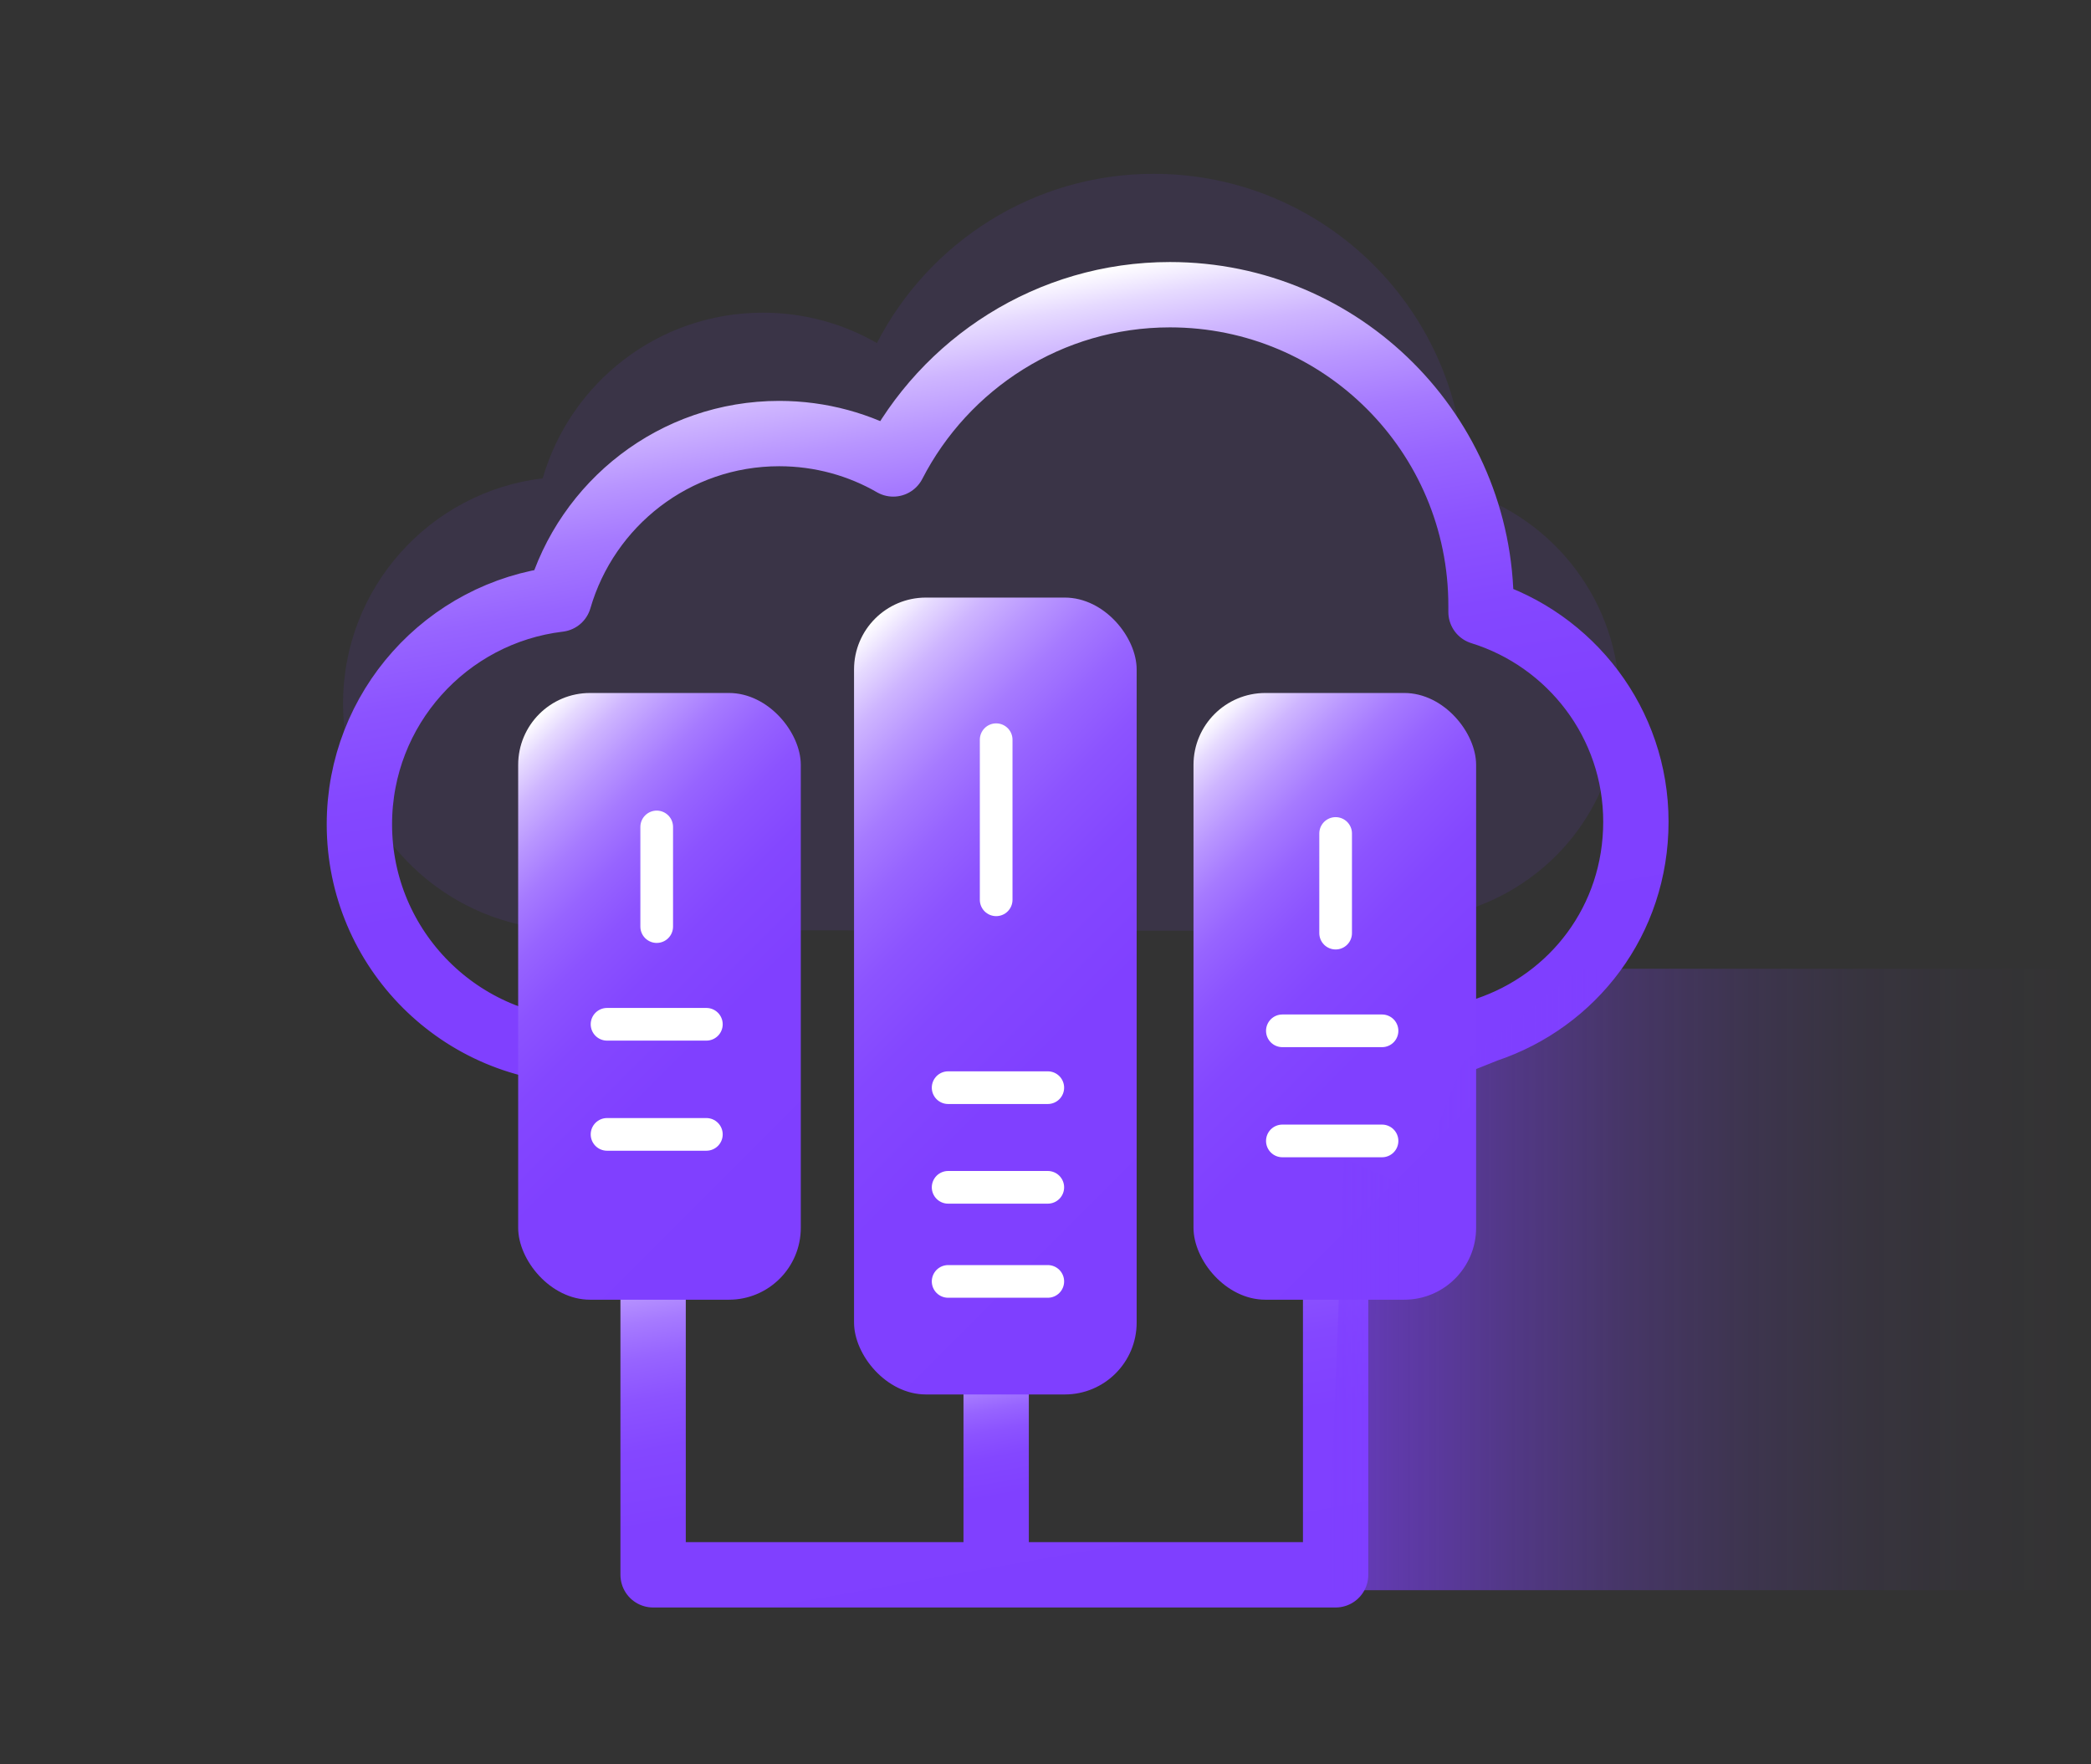 <?xml version="1.0" encoding="UTF-8"?><svg id="_图层_1" xmlns="http://www.w3.org/2000/svg" xmlns:xlink="http://www.w3.org/1999/xlink" viewBox="0 0 64 54"><rect x="0" y="0" width="64" height="54" fill="#333333" stroke="none"/><defs><style>.cls-1{stroke:#fff;}.cls-1,.cls-2,.cls-3,.cls-4{fill:none;stroke-linecap:round;stroke-linejoin:round;}.cls-5{fill:#7f3fff;opacity:.1;}.cls-2{stroke:url(#_未命名的渐变_12);}.cls-2,.cls-3,.cls-4{stroke-width:2px;}.cls-3{stroke:url(#_未命名的渐变_12-2);}.cls-4{stroke:url(#_未命名的渐变_12-3);}.cls-6{fill:url(#_未命名的渐变_11);}.cls-7{fill:url(#_未命名的渐变_12-6);}.cls-8{fill:url(#_未命名的渐变_12-4);}.cls-9{fill:url(#_未命名的渐变_12-5);}</style><linearGradient id="_未命名的渐变_12" x1="31.19" y1="48.89" x2="29.79" y2="40.95" gradientUnits="userSpaceOnUse"><stop offset="0" stop-color="#7f3fff"/><stop offset=".39" stop-color="#8040ff"/><stop offset=".54" stop-color="#8447ff"/><stop offset=".64" stop-color="#8c53ff"/><stop offset=".72" stop-color="#9764ff"/><stop offset=".79" stop-color="#a67aff"/><stop offset=".85" stop-color="#b895ff"/><stop offset=".91" stop-color="#ceb5ff"/><stop offset=".96" stop-color="#e6daff"/><stop offset="1" stop-color="#fff"/></linearGradient><linearGradient id="_未命名的渐变_12-2" x1="32.31" y1="35.24" x2="27.73" y2="9.29" xlink:href="#_未命名的渐变_12"/><linearGradient id="_未命名的渐变_12-3" x1="31.75" y1="50.82" x2="29.04" y2="35.49" xlink:href="#_未命名的渐变_12"/><linearGradient id="_未命名的渐变_12-4" x1="26.34" y1="36.66" x2="14.02" y2="24.34" xlink:href="#_未命名的渐变_12"/><linearGradient id="_未命名的渐变_12-5" x1="47.01" y1="36.66" x2="34.69" y2="24.34" xlink:href="#_未命名的渐变_12"/><linearGradient id="_未命名的渐变_12-6" x1="38.08" y1="38.1" x2="22.85" y2="22.87" xlink:href="#_未命名的渐变_12"/><linearGradient id="_未命名的渐变_11" x1="40.64" y1="39.16" x2="63.64" y2="39.16" gradientUnits="userSpaceOnUse"><stop offset="0" stop-color="#7f3fff" stop-opacity=".7"/><stop offset=".1" stop-color="#7f3fff" stop-opacity=".57"/><stop offset=".25" stop-color="#7f3fff" stop-opacity=".4"/><stop offset=".4" stop-color="#7f3fff" stop-opacity=".25"/><stop offset=".55" stop-color="#7f3fff" stop-opacity=".14"/><stop offset=".7" stop-color="#7f3fff" stop-opacity=".06"/><stop offset=".85" stop-color="#7f3fff" stop-opacity=".02"/><stop offset="1" stop-color="#7f3fff" stop-opacity="0"/></linearGradient></defs><path class="cls-5" d="M17.44,28.47c-3.83,0-6.94-3.11-6.94-6.94,0-3.55,2.67-6.48,6.11-6.89,.85-2.93,3.54-5.07,6.74-5.07,1.27,0,2.47,.34,3.49,.93,1.58-3.07,4.78-5.18,8.47-5.18,5.26,0,9.52,4.26,9.52,9.52,0,.06,0,.13,0,.19,2.74,.85,4.74,3.4,4.74,6.42s-1.92,5.48-4.58,6.37l-1.68,.67"/><line class="cls-2" x1="30.49" y1="41.84" x2="30.49" y2="48"/><path class="cls-3" d="M17.94,32.17c-3.83,0-6.94-3.11-6.94-6.94,0-3.55,2.67-6.48,6.11-6.89,.85-2.93,3.54-5.07,6.74-5.07,1.27,0,2.47,.34,3.49,.93,1.58-3.07,4.78-5.18,8.47-5.18,5.26,0,9.52,4.26,9.52,9.52,0,.06,0,.13,0,.19,2.74,.85,4.74,3.4,4.74,6.42s-1.92,5.48-4.58,6.37l-1.68,.67"/><polyline class="cls-4" points="19.99 38.11 19.99 48.2 40.88 48.2 40.88 38.57"/><rect class="cls-8" x="15.86" y="21.21" width="8.65" height="18.57" rx="2.2" ry="2.2"/><rect class="cls-9" x="36.53" y="21.21" width="8.65" height="18.57" rx="2.2" ry="2.2"/><rect class="cls-7" x="26.14" y="18.29" width="8.65" height="24.39" rx="2.2" ry="2.2"/><line class="cls-1" x1="20.1" y1="25.31" x2="20.1" y2="28.36"/><line class="cls-1" x1="40.88" y1="25.51" x2="40.88" y2="28.56"/><line class="cls-1" x1="30.49" y1="22.64" x2="30.49" y2="27.54"/><line class="cls-1" x1="21.62" y1="31.35" x2="18.58" y2="31.35"/><line class="cls-1" x1="21.62" y1="34.72" x2="18.58" y2="34.72"/><line class="cls-1" x1="42.3" y1="31.55" x2="39.25" y2="31.55"/><line class="cls-1" x1="42.3" y1="34.92" x2="39.25" y2="34.92"/><line class="cls-1" x1="32.07" y1="33.29" x2="29.02" y2="33.29"/><line class="cls-1" x1="32.07" y1="36.34" x2="29.02" y2="36.34"/><line class="cls-1" x1="32.07" y1="39.22" x2="29.02" y2="39.22"/><polygon class="cls-6" points="41.14 35.46 40.64 48.67 63.64 48.67 63.64 29.65 48.37 29.65 44.78 32.53 43.24 36.39 41.14 35.46"/></svg>
